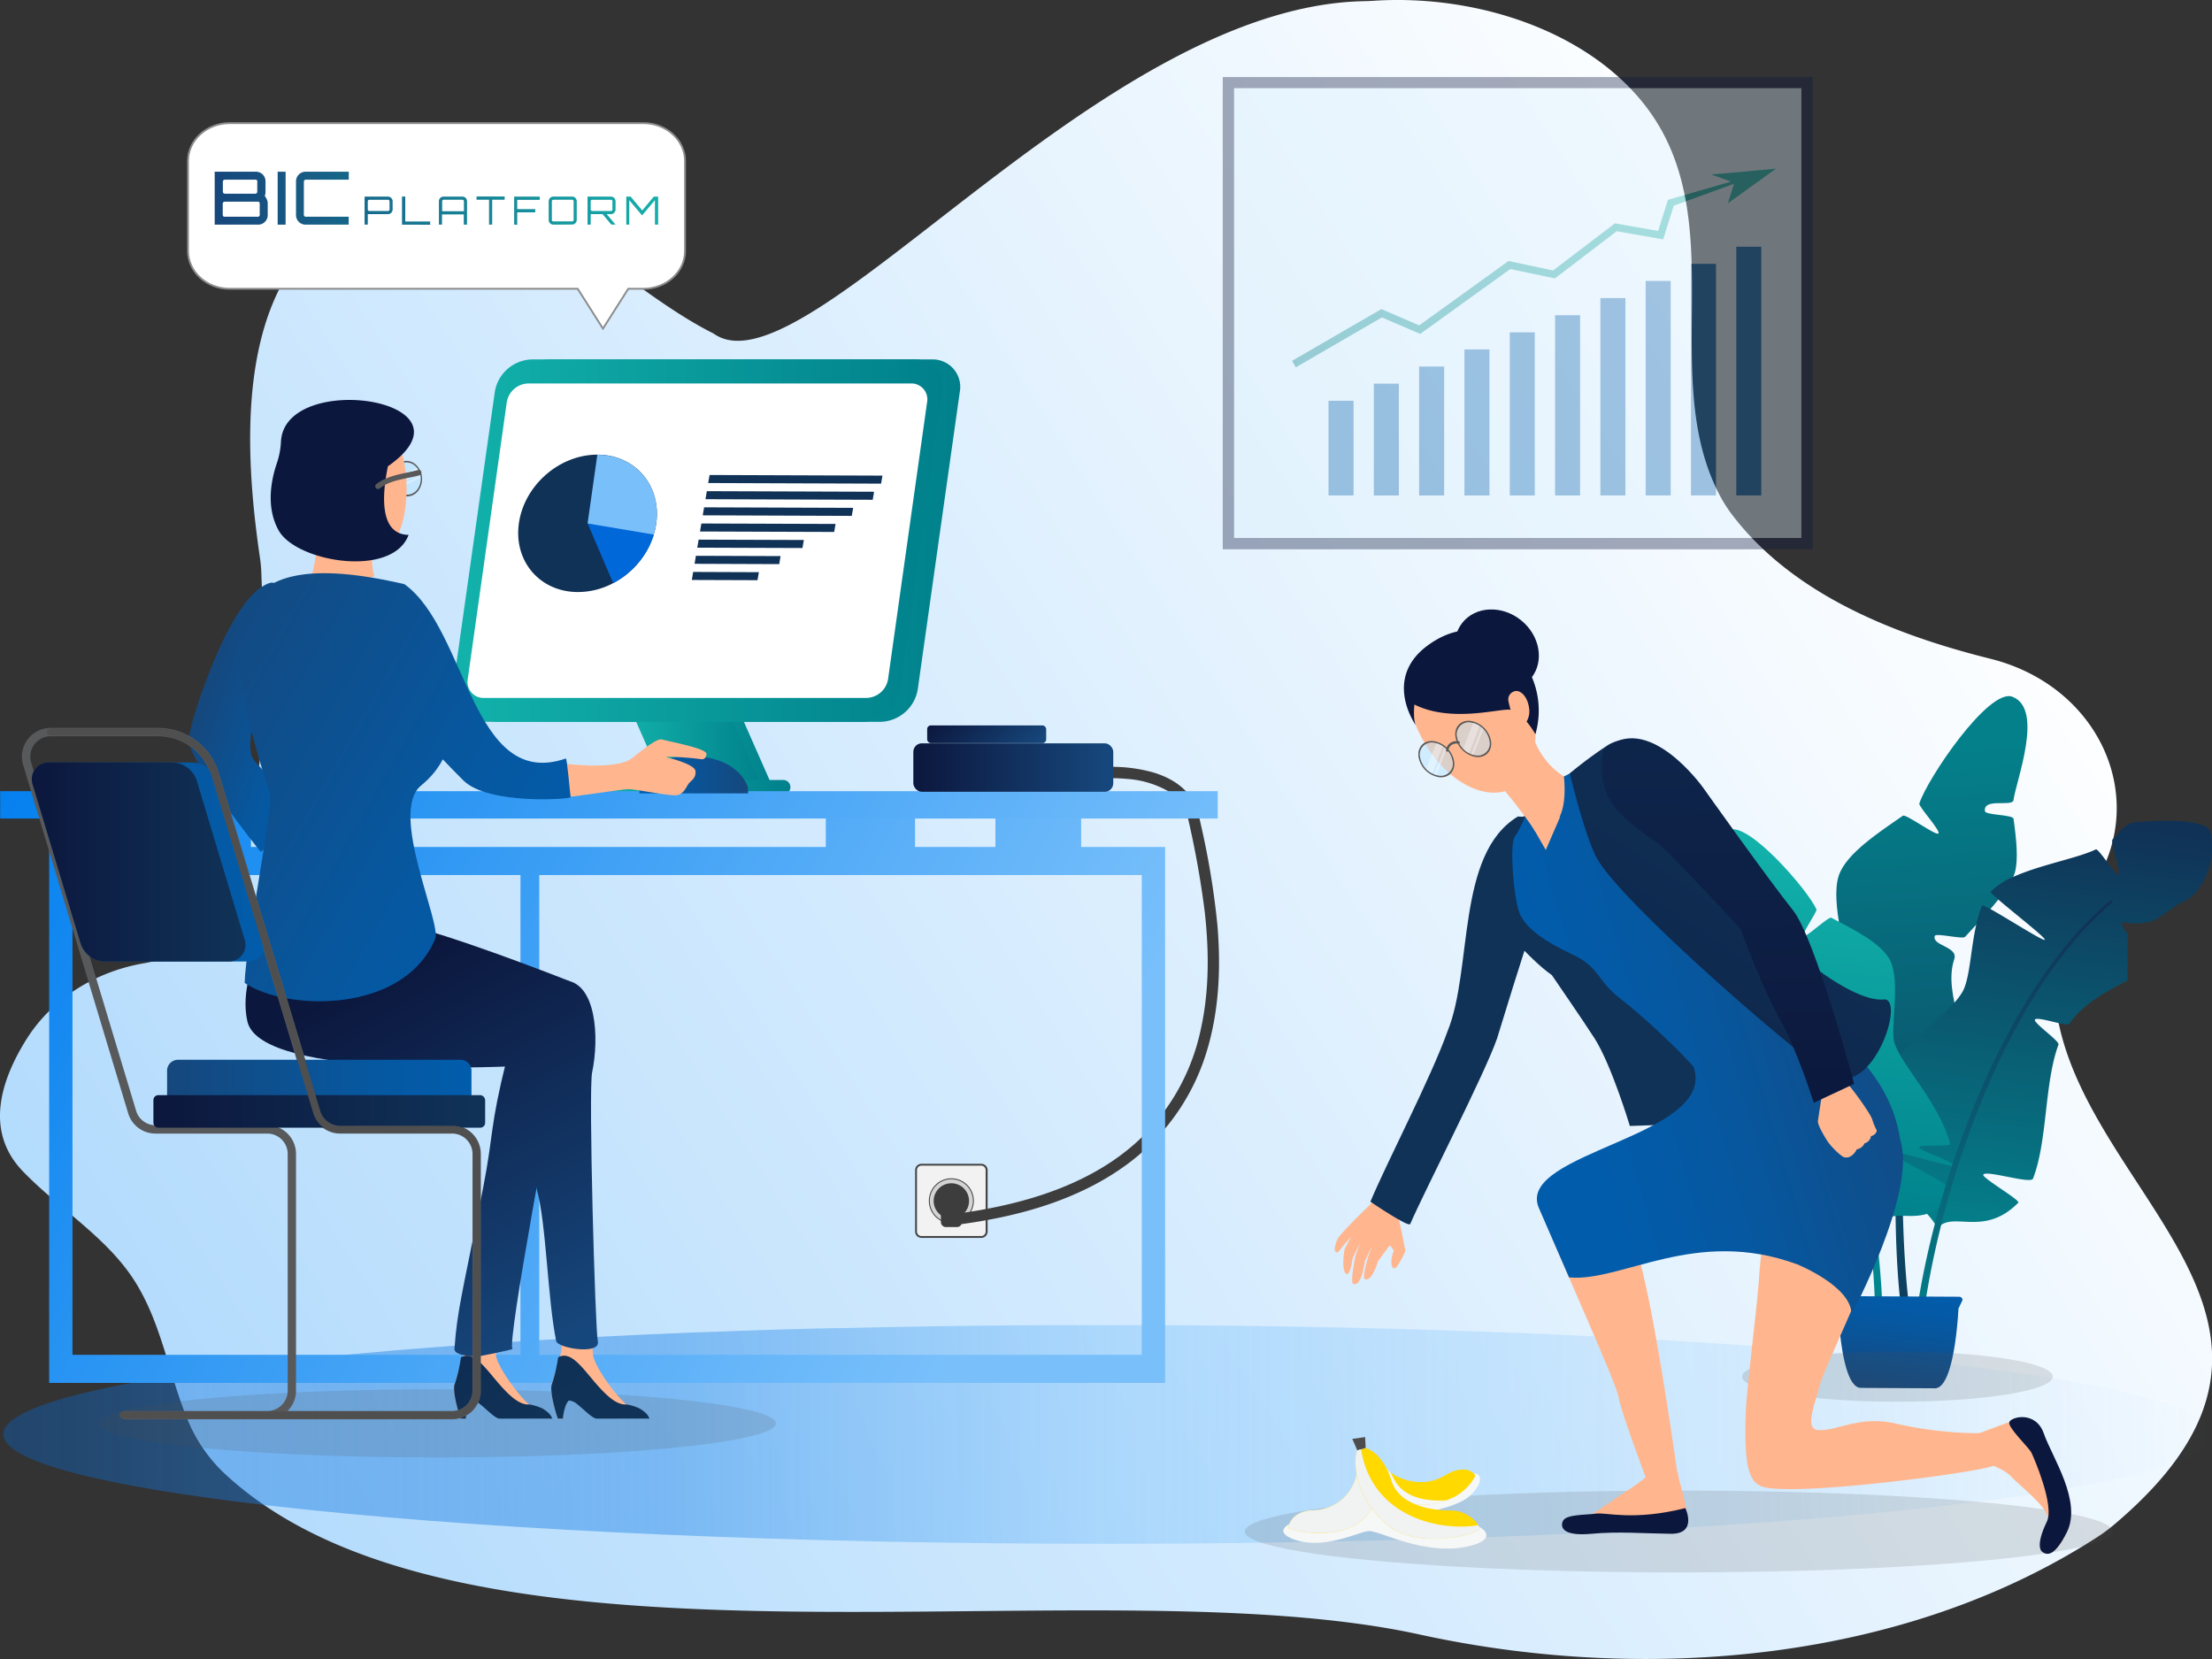 <svg xmlns="http://www.w3.org/2000/svg" xmlns:xlink="http://www.w3.org/1999/xlink" viewBox="0 0 680 510"><rect x="0" y="0" width="680" height="510" fill="#333333" stroke="none"/><defs><style>.cls-1{isolation:isolate;}.cls-2{fill:url(#Unbenannter_Verlauf_2);}.cls-3{fill:#f2f2f2;}.cls-4{fill:#444;}.cls-5{fill:#d3d3d3;}.cls-6{fill:#3d3d3d;}.cls-46,.cls-7{opacity:0.36;}.cls-8{fill:#0c173d;}.cls-9{fill:#d9eefc;}.cls-10{fill:#015dac;}.cls-11{fill:url(#Unbenannter_Verlauf_170);}.cls-12{opacity:0.68;fill:url(#Unbenannter_Verlauf_41);}.cls-13{fill:url(#Unbenannter_Verlauf_53);}.cls-14{fill:url(#Unbenannter_Verlauf_53-2);}.cls-15{fill:url(#Unbenannter_Verlauf_53-3);}.cls-16{fill:url(#Unbenannter_Verlauf_53-4);}.cls-17{fill:url(#Unbenannter_Verlauf_170-2);}.cls-18{fill:url(#Unbenannter_Verlauf_170-3);}.cls-19{fill:url(#Unbenannter_Verlauf_53-5);}.cls-20{fill:url(#Unbenannter_Verlauf_38);}.cls-21{fill:url(#Unbenannter_Verlauf_36);}.cls-22{fill:url(#Unbenannter_Verlauf_170-4);}.cls-23{fill:url(#Unbenannter_Verlauf_170-5);}.cls-24{fill:url(#Unbenannter_Verlauf_170-6);}.cls-25{fill:url(#Unbenannter_Verlauf_170-7);}.cls-26{fill:url(#Unbenannter_Verlauf_170-8);}.cls-27,.cls-46{fill:#fff;}.cls-28{fill:url(#Unbenannter_Verlauf_36-2);}.cls-29{fill:#4f4f4f;opacity:0.16;}.cls-30{fill:#f6f7f7;}.cls-30,.cls-32{mix-blend-mode:multiply;}.cls-31{fill:#ffd900;}.cls-33{fill:#f1f2f2;}.cls-34{fill:#4d4d4d;}.cls-35{fill:url(#Unbenannter_Verlauf_5);}.cls-36{fill:url(#Unbenannter_Verlauf_5-2);}.cls-37{fill:#ffb68e;}.cls-38{fill:url(#Unbenannter_Verlauf_4);}.cls-39{fill:#ffaa80;}.cls-40{fill:url(#Unbenannter_Verlauf_4-2);}.cls-41{fill:url(#Unbenannter_Verlauf_38-2);}.cls-42{fill:url(#Unbenannter_Verlauf_4-3);}.cls-43{fill:url(#Unbenannter_Verlauf_4-4);}.cls-44{fill:#595959;}.cls-45{fill:#bbe4ff;opacity:0.53;}.cls-47{fill:url(#Unbenannter_Verlauf_4-5);}.cls-48{fill:url(#Unbenannter_Verlauf_4-6);}.cls-49{fill:url(#Unbenannter_Verlauf_38-3);}.cls-50{fill:url(#Unbenannter_Verlauf_38-4);}.cls-51{fill:url(#Unbenannter_Verlauf_5-3);}.cls-52{fill:url(#Unbenannter_Verlauf_5-4);}.cls-53{fill:url(#Unbenannter_Verlauf_5-5);}.cls-54{fill:url(#Unbenannter_Verlauf_38-5);}.cls-55{fill:#58595b;}.cls-56{fill:url(#Unbenannter_Verlauf_38-6);}.cls-57{fill:url(#Unbenannter_Verlauf_4-7);}.cls-58{fill:url(#Unbenannter_Verlauf_38-7);}.cls-59{fill:url(#Unbenannter_Verlauf_4-8);}.cls-60{fill:none;stroke:#4f4f4f;stroke-linecap:round;stroke-linejoin:round;stroke-width:2.25px;}.cls-61{fill:#103257;}.cls-62{fill:#79c0fb;}.cls-63{fill:#0068d8;}.cls-64{fill:#8c8c8c;}.cls-65{fill:url(#Unbenannter_Verlauf_11);}.cls-66{fill:url(#Unbenannter_Verlauf_11-2);}.cls-67{fill:url(#Unbenannter_Verlauf_11-3);}.cls-68{fill:url(#Unbenannter_Verlauf_11-4);}.cls-69{fill:url(#Unbenannter_Verlauf_11-5);}.cls-70{fill:url(#Unbenannter_Verlauf_11-6);}.cls-71{fill:url(#Unbenannter_Verlauf_11-7);}.cls-72{fill:url(#Unbenannter_Verlauf_11-8);}.cls-73{fill:url(#Unbenannter_Verlauf_11-9);}.cls-74{fill:url(#Unbenannter_Verlauf_11-10);}.cls-75{fill:url(#Unbenannter_Verlauf_11-11);}</style><linearGradient id="Unbenannter_Verlauf_2" x1="768.84" y1="19.33" x2="-338.88" y2="723.98" gradientUnits="userSpaceOnUse"><stop offset="0.15" stop-color="#fff"/><stop offset="1" stop-color="#79c0fb"/></linearGradient><linearGradient id="Unbenannter_Verlauf_170" x1="397.2" y1="5114.64" x2="546.02" y2="5114.64" gradientTransform="matrix(1, 0, 0, -1, 0, 5197)" gradientUnits="userSpaceOnUse"><stop offset="0" stop-color="#00808b"/><stop offset="0.97" stop-color="#12b1aa"/></linearGradient><linearGradient id="Unbenannter_Verlauf_41" x1="0.95" y1="440.9" x2="680" y2="440.9" gradientUnits="userSpaceOnUse"><stop offset="0" stop-color="#0068d8" stop-opacity="0.5"/><stop offset="0.3" stop-color="#489ced" stop-opacity="0.88"/><stop offset="0.51" stop-color="#79c0fb" stop-opacity="0.6"/><stop offset="1" stop-color="#79c0fb" stop-opacity="0"/></linearGradient><linearGradient id="Unbenannter_Verlauf_53" x1="14118.6" y1="-4245.1" x2="13916.31" y2="-4203.3" gradientTransform="translate(2983.14 14777.93) rotate(-82.63)" gradientUnits="userSpaceOnUse"><stop offset="0" stop-color="#04808a"/><stop offset="0.97" stop-color="#103257"/></linearGradient><linearGradient id="Unbenannter_Verlauf_53-2" x1="14116.73" y1="-4254.17" x2="13914.43" y2="-4212.38" xlink:href="#Unbenannter_Verlauf_53"/><linearGradient id="Unbenannter_Verlauf_53-3" x1="14120.68" y1="-4235.06" x2="13918.38" y2="-4193.26" xlink:href="#Unbenannter_Verlauf_53"/><linearGradient id="Unbenannter_Verlauf_53-4" x1="6875.2" y1="380.16" x2="6858.05" y2="247.46" gradientTransform="matrix(-1, 0, 0, 1, 7490.47, 0)" xlink:href="#Unbenannter_Verlauf_53"/><linearGradient id="Unbenannter_Verlauf_170-2" x1="13972.27" y1="-4253.65" x2="14089.03" y2="-4253.65" gradientTransform="translate(2983.14 14777.93) rotate(-82.63)" xlink:href="#Unbenannter_Verlauf_170"/><linearGradient id="Unbenannter_Verlauf_170-3" x1="13943.31" y1="-4255.38" x2="14071.83" y2="-4255.38" gradientTransform="translate(2983.14 14777.93) rotate(-82.63)" xlink:href="#Unbenannter_Verlauf_170"/><linearGradient id="Unbenannter_Verlauf_53-5" x1="13942.8" y1="-4195.34" x2="14082.29" y2="-4195.34" xlink:href="#Unbenannter_Verlauf_53"/><linearGradient id="Unbenannter_Verlauf_38" x1="13923.68" y1="-4223.25" x2="13955.39" y2="-4223.25" gradientTransform="translate(2983.14 14777.93) rotate(-82.63)" gradientUnits="userSpaceOnUse"><stop offset="0" stop-color="#015dac"/><stop offset="0" stop-color="#16477c"/><stop offset="0.1" stop-color="#134a82"/><stop offset="0.68" stop-color="#0658a1"/><stop offset="1" stop-color="#015dac"/></linearGradient><linearGradient id="Unbenannter_Verlauf_36" x1="-1.03" y1="240.6" x2="309.26" y2="409.49" gradientUnits="userSpaceOnUse"><stop offset="0" stop-color="#0480ef"/><stop offset="0.97" stop-color="#79c0fb"/></linearGradient><linearGradient id="Unbenannter_Verlauf_170-4" x1="6335.08" y1="227.31" x2="6379.74" y2="227.31" gradientTransform="matrix(-1, 0, 0, 1, 6573.6, 0)" xlink:href="#Unbenannter_Verlauf_170"/><linearGradient id="Unbenannter_Verlauf_170-5" x1="6338.43" y1="227.31" x2="6383.08" y2="227.31" gradientTransform="matrix(-1, 0, 0, 1, 6573.6, 0)" xlink:href="#Unbenannter_Verlauf_170"/><linearGradient id="Unbenannter_Verlauf_170-6" x1="6330.48" y1="241.98" x2="6392.02" y2="241.98" gradientTransform="matrix(-1, 0, 0, 1, 6573.6, 0)" xlink:href="#Unbenannter_Verlauf_170"/><linearGradient id="Unbenannter_Verlauf_170-7" x1="6278.45" y1="166.21" x2="6429.08" y2="166.21" gradientTransform="matrix(-1, 0, 0, 1, 6573.6, 0)" xlink:href="#Unbenannter_Verlauf_170"/><linearGradient id="Unbenannter_Verlauf_170-8" x1="6283.89" y1="166.21" x2="6434.52" y2="166.21" gradientTransform="matrix(-1, 0, 0, 1, 6573.6, 0)" xlink:href="#Unbenannter_Verlauf_170"/><linearGradient id="Unbenannter_Verlauf_36-2" x1="39.42" y1="166.99" x2="358.24" y2="340.51" xlink:href="#Unbenannter_Verlauf_36"/><linearGradient id="Unbenannter_Verlauf_5" x1="280.77" y1="235.96" x2="342.23" y2="235.96" gradientUnits="userSpaceOnUse"><stop offset="0" stop-color="#0c173d"/><stop offset="0.97" stop-color="#16477c"/></linearGradient><linearGradient id="Unbenannter_Verlauf_5-2" x1="166.19" y1="3448.71" x2="194.08" y2="3448.71" gradientTransform="translate(2713.61 -2247.45) rotate(47.25)" xlink:href="#Unbenannter_Verlauf_5"/><linearGradient id="Unbenannter_Verlauf_4" x1="-1335.76" y1="3314.07" x2="-1373.63" y2="3326.3" gradientTransform="matrix(0.46, 0.89, 0.89, -0.46, -1815.01, 3379.19)" gradientUnits="userSpaceOnUse"><stop offset="0" stop-color="#0c173d"/><stop offset="0.97" stop-color="#103257"/></linearGradient><linearGradient id="Unbenannter_Verlauf_4-2" x1="4488.47" y1="-290.69" x2="4450.6" y2="-278.46" gradientTransform="translate(-1795.63 3567.35) rotate(-53.16)" xlink:href="#Unbenannter_Verlauf_4"/><linearGradient id="Unbenannter_Verlauf_38-2" x1="596.38" y1="298.44" x2="481.66" y2="332.16" gradientTransform="matrix(1, 0, 0, 1, 0, 0)" xlink:href="#Unbenannter_Verlauf_38"/><linearGradient id="Unbenannter_Verlauf_4-3" x1="4442.03" y1="144.56" x2="4677.98" y2="167.1" gradientTransform="translate(-1797.46 4269.73) rotate(-61.74)" xlink:href="#Unbenannter_Verlauf_4"/><linearGradient id="Unbenannter_Verlauf_4-4" x1="6543.55" y1="2262.31" x2="6761.49" y2="2283.13" gradientTransform="matrix(-0.11, -1.11, 1.08, -0.13, -1169.02, 7908.2)" xlink:href="#Unbenannter_Verlauf_4"/><linearGradient id="Unbenannter_Verlauf_4-5" x1="64.45" y1="320.7" x2="162.87" y2="445.04" gradientTransform="matrix(1, 0, 0, 1, 0, 0)" xlink:href="#Unbenannter_Verlauf_4"/><linearGradient id="Unbenannter_Verlauf_4-6" x1="82.82" y1="306.16" x2="181.24" y2="430.5" gradientTransform="matrix(1, 0, 0, 1, 0, 0)" xlink:href="#Unbenannter_Verlauf_4"/><linearGradient id="Unbenannter_Verlauf_38-3" x1="-656.67" y1="1245.88" x2="-615.37" y2="1245.88" gradientTransform="translate(1066.74 -772.52) rotate(17.74)" xlink:href="#Unbenannter_Verlauf_38"/><linearGradient id="Unbenannter_Verlauf_38-4" x1="7051.81" y1="238.18" x2="7085.28" y2="238.18" gradientTransform="matrix(-1, 0, 0, 1, 7281.76, 0)" xlink:href="#Unbenannter_Verlauf_38"/><linearGradient id="Unbenannter_Verlauf_5-3" x1="120.68" y1="296.55" x2="182.24" y2="411.98" xlink:href="#Unbenannter_Verlauf_5"/><linearGradient id="Unbenannter_Verlauf_5-4" x1="137.46" y1="287.6" x2="199.02" y2="403.03" xlink:href="#Unbenannter_Verlauf_5"/><linearGradient id="Unbenannter_Verlauf_5-5" x1="119.69" y1="297.08" x2="181.26" y2="412.51" xlink:href="#Unbenannter_Verlauf_5"/><linearGradient id="Unbenannter_Verlauf_38-5" x1="41.6" y1="207.75" x2="177.28" y2="285.11" gradientTransform="matrix(1, 0, 0, 1, 0, 0)" xlink:href="#Unbenannter_Verlauf_38"/><linearGradient id="Unbenannter_Verlauf_38-6" x1="9.77" y1="264.98" x2="81.44" y2="264.98" gradientTransform="matrix(1, 0, 0, 1, 0, 0)" xlink:href="#Unbenannter_Verlauf_38"/><linearGradient id="Unbenannter_Verlauf_4-7" x1="9.77" y1="264.98" x2="75.47" y2="264.98" gradientTransform="matrix(1, 0, 0, 1, 0, 0)" xlink:href="#Unbenannter_Verlauf_4"/><linearGradient id="Unbenannter_Verlauf_38-7" x1="51.36" y1="334.37" x2="144.94" y2="334.37" gradientTransform="translate(196.3 668.74) rotate(-180)" xlink:href="#Unbenannter_Verlauf_38"/><linearGradient id="Unbenannter_Verlauf_4-8" x1="47.16" y1="341.66" x2="149.14" y2="341.66" gradientTransform="translate(196.3 683.33) rotate(-180)" xlink:href="#Unbenannter_Verlauf_4"/><linearGradient id="Unbenannter_Verlauf_11" x1="205.35" y1="57.17" x2="67.02" y2="61.09" gradientUnits="userSpaceOnUse"><stop offset="0" stop-color="#15b1aa"/><stop offset="1" stop-color="#17477c"/></linearGradient><linearGradient id="Unbenannter_Verlauf_11-2" x1="205.36" y1="57.56" x2="67.03" y2="61.48" xlink:href="#Unbenannter_Verlauf_11"/><linearGradient id="Unbenannter_Verlauf_11-3" x1="205.37" y1="57.95" x2="67.05" y2="61.88" xlink:href="#Unbenannter_Verlauf_11"/><linearGradient id="Unbenannter_Verlauf_11-4" x1="205.49" y1="62.12" x2="67.16" y2="66.04" xlink:href="#Unbenannter_Verlauf_11"/><linearGradient id="Unbenannter_Verlauf_11-5" x1="205.5" y1="62.54" x2="67.18" y2="66.46" xlink:href="#Unbenannter_Verlauf_11"/><linearGradient id="Unbenannter_Verlauf_11-6" x1="205.51" y1="62.89" x2="67.19" y2="66.81" xlink:href="#Unbenannter_Verlauf_11"/><linearGradient id="Unbenannter_Verlauf_11-7" x1="205.51" y1="63.14" x2="67.19" y2="67.06" xlink:href="#Unbenannter_Verlauf_11"/><linearGradient id="Unbenannter_Verlauf_11-8" x1="205.52" y1="63.41" x2="67.2" y2="67.34" xlink:href="#Unbenannter_Verlauf_11"/><linearGradient id="Unbenannter_Verlauf_11-9" x1="205.53" y1="63.82" x2="67.21" y2="67.74" xlink:href="#Unbenannter_Verlauf_11"/><linearGradient id="Unbenannter_Verlauf_11-10" x1="205.54" y1="64.17" x2="67.22" y2="68.09" xlink:href="#Unbenannter_Verlauf_11"/><linearGradient id="Unbenannter_Verlauf_11-11" x1="205.55" y1="64.51" x2="67.23" y2="68.44" xlink:href="#Unbenannter_Verlauf_11"/></defs><g class="cls-1"><g id="Ebene_1" data-name="Ebene 1"><path class="cls-2" d="M634.32,289.5a88.1,88.1,0,0,1,9-16.91c17.7-27,2.2-61.71-31.49-70.09-31.53-7.86-61.24-20.58-79.26-44.14a43.32,43.32,0,0,1-4-6.29c-17.57-33.7.71-76.71-17.11-110.76C496.33,12.49,457.74-2.09,422.22.24q-1.43.09-2.85.12c-82.46,1.53-172.11,122.13-200,102.18-23-11.54-43.15-33.5-68.5-41C135.43,56.92,118.29,59,105,67.39c-32.73,20.55-30.11,69.76-25.1,104a40.58,40.58,0,0,1,.44,4.8c1.12,31.59,5.7,112.89-36,119.92C29,298.69,15.79,307.3,8.15,319.46.08,332.32-4.76,348,7.14,360.19c10.56,10.91,24.35,19.39,32.92,31.62,9.72,13.87,11.62,31,18.28,46.19A47.25,47.25,0,0,0,70,453.87c75.38,68.35,265.94,26.21,367.15,48.76,69.72,15.07,149,8,208-30.38a51.72,51.72,0,0,0,5.28-4c72.14-61.47-9.09-100-18.17-157A42.55,42.55,0,0,1,634.32,289.5Z"/><rect class="cls-3" x="281.6" y="358.05" width="21.73" height="22.2" rx="1.45"/><path class="cls-4" d="M301.67,380.54H283.26a1.94,1.94,0,0,1-1.94-1.94V359.71a1.94,1.94,0,0,1,1.94-1.94h18.41a1.94,1.94,0,0,1,1.94,1.94V378.6A1.94,1.94,0,0,1,301.67,380.54Zm-18.41-22.2a1.37,1.37,0,0,0-1.37,1.37V378.6a1.37,1.37,0,0,0,1.37,1.37h18.41A1.37,1.37,0,0,0,303,378.6V359.71a1.37,1.37,0,0,0-1.37-1.37Z"/><circle class="cls-5" cx="292.46" cy="369.15" r="6.77"/><path class="cls-4" d="M292.46,376.07a6.92,6.92,0,1,1,6.92-6.92A6.92,6.92,0,0,1,292.46,376.07Zm0-13.55a6.63,6.63,0,1,0,6.63,6.63A6.64,6.64,0,0,0,292.46,362.52Z"/><path class="cls-4" d="M289.35,369.65a1.11,1.11,0,0,0,0-2.22,1.11,1.11,0,0,0,0,2.22Z"/><path class="cls-4" d="M295.78,369.65a1.11,1.11,0,0,0,0-2.22,1.11,1.11,0,0,0,0,2.22Z"/><path class="cls-6" d="M311.05,241c7.54,1.62,15-.09,22.5-1.2a53.93,53.93,0,0,1,12.76-.36,29.61,29.61,0,0,1,12.51,3.62,13.64,13.64,0,0,1,6.55,9.2,286.26,286.26,0,0,1,5,28.18c1.33,12.05,1.39,24.4-1.29,36.26a65.17,65.17,0,0,1-19.22,34C336.51,363,318.58,369,301,372.05q-4.23.74-8.51,1.24c-2.16.26-2.18,3.69,0,3.42,19.6-2.36,39.67-7.63,55.51-19.93a67.3,67.3,0,0,0,23.2-34.36c3.61-12.28,4.12-25.31,3.05-38a245.22,245.22,0,0,0-5.07-30.83c-.69-3.22-1.41-6.29-3.45-9-2.78-3.64-6.92-5.85-11.24-7.14a46.37,46.37,0,0,0-14.12-1.68c-5.75.12-11.31,1.43-17,2.11A34.56,34.56,0,0,1,312,237.7c-2.14-.46-3.06,2.84-.9,3.3Z"/><g class="cls-7"><rect class="cls-8" x="393.98" y="5.59" width="145.17" height="181.37" transform="translate(562.85 -370.29) rotate(90)"/><rect class="cls-9" x="379.37" y="27.1" width="174.4" height="138.28"/><rect class="cls-10" x="408.41" y="123.2" width="7.69" height="29.1"/><rect class="cls-10" x="422.34" y="117.94" width="7.69" height="34.37"/><rect class="cls-10" x="436.26" y="112.68" width="7.69" height="39.63"/><rect class="cls-10" x="450.19" y="107.42" width="7.69" height="44.89"/><rect class="cls-10" x="464.12" y="102.16" width="7.69" height="50.15"/><rect class="cls-10" x="478.05" y="96.9" width="7.69" height="55.41"/><rect class="cls-10" x="491.98" y="91.63" width="7.69" height="60.67"/><rect class="cls-10" x="505.9" y="86.37" width="7.69" height="65.93"/><rect class="cls-10" x="519.83" y="81.11" width="7.69" height="71.19"/><rect class="cls-10" x="533.76" y="75.85" width="7.69" height="76.45"/><path class="cls-11" d="M546,51.83h0c-.69.06-19.31,1.84-20,1.78l6.13,2.22-19.39,5.6-3,9.57-13.29-2.34-19,14.48-13.72-2.9c-4.05,2.93-23.56,17-27.45,19.78l-11.64-5L397.2,110.92l1.14,2,26.48-15.34,11.77,5.07,27.68-19.94L478,85.58l19-14.5,14.27,2.51c.83-2.64,2.86-9,3.27-10.36l18.51-6.72-1.88,6Z"/></g><path class="cls-12" d="M680,440.9c0,1.37-.82,2.71-2.4,4-6,5-22.83,9.62-48.16,13.69-59.83,9.62-166.87,16-289,16-96.63,0-183.83-4-245.66-10.45q-6.12-.63-11.9-1.3C31.83,457,1,449.3,1,440.9c0-6.52,18.63-12.61,50.89-17.77,9-1.45,19.15-2.82,30.22-4.11l2.42-.28c15.09-1.72,31.9-3.29,50.16-4.67q8.42-.65,17.23-1.23l3.26-.21,8.52-.53c4.27-.26,8.59-.51,13-.76l4.65-.24,2-.11,6.37-.32,2.19-.1c1.43-.07,2.88-.15,4.33-.21l2.59-.12q7.62-.36,15.46-.66l.73,0,2.46-.09c7.94-.31,16.05-.59,24.28-.84h.5l8.87-.25h0l1,0h0l4.74-.12h0c.47,0,.93,0,1.4,0l.92,0h0q14-.34,28.45-.57h1.06l5-.08q13.49-.18,27.31-.26l4.32,0h0l9.4,0h5.89l9,0h1.24q13.23,0,26.21.17c6.64.08,13.22.16,19.73.28q11.71.18,23.16.47h0q11.34.25,22.39.61c17,.53,33.38,1.19,49.08,2h0c15.34.76,30,1.63,43.93,2.6q8.84.62,17.24,1.28c39.63,3.16,72,7.18,94.19,11.77l.94.2q3.14.66,6,1.33c1.38.33,2.72.65,4,1,1.82.46,3.52.94,5.12,1.42h0c2.12.64,4.07,1.28,5.82,1.94C676,435,680,437.89,680,440.9Z"/><path class="cls-13" d="M583.89,366.84c2.24-6.48,14.56-1.49,19.65-15,1-2.78-9.64-7.64-9.41-10.94.11-1.55,11.31-1.38,11.37-3,.72-18.9-8.41-31.92-4.73-43.05,1.28-3.89-6.95-4.1-6-7.13.34-1,8.58,1.11,9.32.28,4.32-4.86,13.6-14,15.25-19.57,1.21-4.06.51-10.56-.35-16.71-.19-1.34-8.61-1.08-8.79-2.35-.61-4.23,8.48-1.22,8.77-3.38.78-5.94,9.45-28-.31-31.79-7.28-2.84-26.29,25.33-28.64,32.84-.27.87,6.78,8.53,5.86,9.2s-10-6.12-10.92-5.47c-7.2,5-17.4,11.61-19.66,18.31-2.89,8.56,3.09,24.83,2.13,30.22-1.5,8.41-13.69,23.84-16,39.57-.14,1,11.62-1.27,11.56-.3-.11,1.69-12,6.58-11.79,8.26.13,1.22,21.66-8.75,21.95-7.55.4,1.6-20.37,14.37-19.63,15.93,5.61,11.92,16,7.6,20.9,7.44S583.89,366.84,583.89,366.84Z"/><path class="cls-14" d="M585.17,346.79c-.66-.16-1.32-.3-2-.43-1,21.95-.39,41.89,1.11,54.62a1.25,1.25,0,0,0,2.48-.29C585.14,386.68,584.41,367.42,585.17,346.79Z"/><path class="cls-15" d="M612.2,236.73c-.41-.37-.66.12-1.84,1.48-17.25,21.54-24.74,65.3-26.94,103.94.64.12,1.28.25,1.93.4,1.76-38.3,8.69-80.36,24.28-102,1.16-1.55,1.74-2.21,2.6-3.21A.41.41,0,0,0,612.2,236.73Z"/><path class="cls-16" d="M571.19,354.18q.69-.29,1.62-.6c2.61-.9,6.46-2,10.2-3l2-.57c5.12-1.45,9.56-2.79,9.63-3.51.12-1.13-18.51.39-23.32,0-.74-.06-1.15-.17-1.11-.33s.38-.47.9-.68c2.92-1.18,11.94-1.84,13.51-3.07a.65.65,0,0,0,.2-.25c.09-.21-.48-.47-1.41-.77-3.17-1-10.52-2.34-10.15-3a64.34,64.34,0,0,1,10.83-14.08l.74-.75h0c.65-.66,1.3-1.3,2-1.93,5.31-5.15,10.61-9.61,14-13.43a21,21,0,0,0,2.47-3.32c2.24-3.91,2.49-12.84,4.19-20.5a34.91,34.91,0,0,1,1.83-6c.09-.2,1.09.26,2.6,1.08,5.17,2.85,16.3,10,16.68,9.43s-9.54-8.26-14.24-12.33c-1.55-1.34-2.55-2.27-2.43-2.4a21.87,21.87,0,0,1,7.07-4.64c8.23-3.7,19.76-5.73,25.26-8.4.9-.43,6.08,8.18,7,7.62s-2.63-10.15-1.81-10.73c1.56-1.09,2.2-3.46,6-5.13,0,0,14.83-1.68,21.51.75a4.47,4.47,0,0,1,2,1.16,4.19,4.19,0,0,1,.79,2,21.38,21.38,0,0,1-4.19,16.84,13.48,13.48,0,0,1-1.71,1.83,14.4,14.4,0,0,1-3.32,2.06c-3.49,1.65-7,5.79-10.89,6.05-3.3.8-7.21-.21-7.36-.06-.33.32.53,1.81,1.81,3.72l-.08,14.19c-6.31,3.37-13.24,6.73-17.89,13.31-.72,1-10-2.47-10.56-1.28-.49,1,7.64,6.59,7.25,7.66-4.41,11.94-3.31,29.5-7.84,41.21-.68,1.76-14.3-2.7-15.28-1.24-.61.92,11.51,7.86,10.75,8.64-9.76,9.94-18.66,3.57-23.56,6.74a5.12,5.12,0,0,0-1.25,1.14,13.93,13.93,0,0,0-.74-1.27,20.69,20.69,0,0,0-2.48-3.17,11.87,11.87,0,0,0-4.67-3.09,25.49,25.49,0,0,0-2.71-.64c-.71-.14-1.46-.28-2.23-.45a19.8,19.8,0,0,1-7.74-3.1,12,12,0,0,1-2.16-2h0c-.25-.31-.5-.63-.73-1a16,16,0,0,1-2.49-7.62C569.54,355,570.15,354.62,571.19,354.18Z"/><path class="cls-17" d="M575.58,378.15c-2.5-5.14-12.21.23-17.78-10.46-1.15-2.2,7.21-7.3,6.69-10-.24-1.27-9.5,0-9.72-1.34-2.49-15.58,3.77-27.28-.39-36.13-1.46-3.1,5.34-4.09,4.24-6.51-.38-.83-7,1.78-7.69,1.17-4.06-3.59-12.68-10.26-14.6-14.68-1.4-3.24-1.48-8.7-1.38-13.87,0-1.13,7-1.76,7-2.83.08-3.57-7.15-.16-7.6-1.92-1.24-4.84-10.64-22.22-2.94-26.36,5.75-3.09,24.32,18.34,27,24.33.31.69-4.77,7.74-3.94,8.2s7.66-6.07,8.49-5.63c6.47,3.41,15.58,7.88,18.13,13.2,3.25,6.79-.07,20.87,1.26,25.24,2.09,6.81,13.74,18.37,17.23,31.17.22.78-9.75.11-9.6.91.26,1.39,10.57,4.25,10.59,5.65,0,1-18.81-5.07-18.94-4-.16,1.36,18.32,9.85,17.87,11.22-3.46,10.44-12.51,7.9-16.57,8.26S575.58,378.15,575.58,378.15Z"/><path class="cls-18" d="M539.58,273.18a.38.38,0,1,0-.49.57c.81.75,1.36,1.23,2.48,2.4,23.73,25.77,34.81,95.7,34.92,130.32a1.14,1.14,0,0,0,2.27,0C578.67,376.31,567,297.85,539.58,273.18Z"/><path class="cls-19" d="M648.79,276.81a.43.43,0,0,1,.55.66c-32.84,27.75-53.58,88.34-58.59,131.23a1.1,1.1,0,1,1-2.19-.26C593.13,369.29,614.12,305.56,648.79,276.81Z"/><path class="cls-20" d="M563.83,399.43l1.24,2.37s.72,24.83,7,24.86l22.75.12c6.17,0,7.23-24.48,7.23-24.48l1.26-2.66a1,1,0,0,0-1-1l-37.45-.2A1,1,0,0,0,563.83,399.43Z"/><path class="cls-21" d="M332.36,260.37v-8.94H306v8.94H281.3v-8.93H253.86v8.93H77.14v-8.94H52.06v8.94H15.11V425.13H358.17V260.37ZM160,416.49H22.28V269H160Zm191,0H165.77V269H351Z"/><polygon class="cls-22" points="238.51 244.19 208.75 244.19 193.86 210.44 223.63 210.44 238.51 244.19"/><polygon class="cls-23" points="235.17 244.19 205.4 244.19 190.52 210.44 220.28 210.44 235.17 244.19"/><path class="cls-24" d="M240.92,239.78H183.78a2.21,2.21,0,0,0,0,4.41h57.14a2.21,2.21,0,0,0,0-4.41Z"/><path class="cls-25" d="M153.19,221.9a8.48,8.48,0,0,1-8.57-10l12.93-91.41a11.88,11.88,0,0,1,11.38-10H286.49a8.46,8.46,0,0,1,8.56,10l-12.92,91.41a11.91,11.91,0,0,1-11.39,10Z"/><path class="cls-26" d="M147.75,221.9a8.48,8.48,0,0,1-8.57-10l12.93-91.41a11.88,11.88,0,0,1,11.38-10H281.05a8.46,8.46,0,0,1,8.56,10l-12.92,91.41a11.91,11.91,0,0,1-11.39,10Z"/><path class="cls-27" d="M148.79,214.55a4.9,4.9,0,0,1-5-5.78l12-85.12a6.87,6.87,0,0,1,6.6-5.77H280a4.89,4.89,0,0,1,5,5.77l-12,85.12a6.88,6.88,0,0,1-6.59,5.78Z"/><rect class="cls-28" x="0.05" y="243.22" width="374.3" height="8.41"/><ellipse class="cls-29" cx="134.36" cy="437.57" rx="104.16" ry="10.47"/><ellipse class="cls-29" cx="516.08" cy="470.8" rx="133.42" ry="12.58"/><ellipse class="cls-29" cx="583.3" cy="423.2" rx="47.76" ry="7.71"/><path class="cls-30" d="M399.85,467s-10.16,3-2.47,6.09c9.2,3.71,20.39-2.23,23.36-2.43,3.35-.22,17.51,8,31.27,4.56,10.56-2.68,3.7-8.71-16.26-9.9,0,0,11.39-1.52,15.86-5.25,3.21-2.67,5.84-8.08-.49-7.07C445.41,453.88,399.85,467,399.85,467Z"/><path class="cls-31" d="M426.1,451.14c.54,1.79,9.62,7.52,18.08,2.42,6.56-3.94,9.51-.31,9.35.19a15.68,15.68,0,0,1-6.9,6.65c-4,1.79-12.27,4.71-21.62-1.91Z"/><path class="cls-31" d="M417,452c.6,1.77-2.53,11.9-13.33,12.27-6.9.24-7.89,5.31-7.47,5.62a31,31,0,0,0,9.48,1.36c7.07,0,14.66-1.6,18.37-12.44Z"/><g class="cls-32"><path class="cls-33" d="M417,452c.6,1.77-2.53,11.9-13.33,12.27-6.9.24-7.89,5.31-7.47,5.62a31,31,0,0,0,9.48,1.36c7.07,0,14.66-1.6,18.37-12.44Z"/></g><path class="cls-30" d="M444.64,461.22c-5.51.35-13.12-.45-16.24-6.77-.34-.69-.69-1.32-1-1.9a3.54,3.54,0,0,1-1.25-1.41L425,458.49A20.27,20.27,0,0,0,444.64,461.22Z"/><path class="cls-31" d="M454.82,470.09c.17-1.35-3.45-5.73-8.6-5.73s-16-1-18.55-9.41-7.84-9.84-7.84-9.84l-2.58.75c-1.09,1.63-1.77,13.74,9.15,22.87C435.94,476.72,454.65,471.45,454.82,470.09Z"/><polygon class="cls-34" points="419.83 445.11 419.66 441.78 415.72 442.33 417.25 445.86 419.83 445.11"/><g class="cls-32"><path class="cls-33" d="M418.41,445.52c3.3,21.11,24.83,25.36,36,23.32a2.3,2.3,0,0,1,.43,1.25c-.17,1.36-18.88,6.63-28.42-1.36-10.92-9.13-10.24-21.24-9.15-22.87Z"/></g><rect class="cls-35" x="280.77" y="228.51" width="61.46" height="14.9" rx="2.61"/><rect class="cls-36" x="285.03" y="223" width="36.58" height="5.44" rx="1.13"/><path class="cls-37" d="M428.5,384.45l-1.25-1.66-3.67,5s-1.74,6.3-4,5.44c-.94-.35,1.06-7.06,1.06-7.06l1.1-3.11-2.19,4.7s-.89,7.81-3.51,6.95c-1.11-.37.68-8.76.68-8.76l1.41-3.9-2.26,4.56s-.77,5.27-1.76,5.05c-2-.44-.8-7.53-.8-7.53l2-3.93-2.57,3S411.58,385,411,385c-1.11,0-.72-2.14.18-4.09s11.09-11.64,11.09-11.64l7.74,5.55c1.66,7.07,2,9.78,2,9.78a20.72,20.72,0,0,1-2.6,4.75C427.81,391.34,427.06,387.66,428.5,384.45Z"/><path class="cls-38" d="M466.63,251c21.81.44,7.55,25.82,4.35,34.41-1.81,4.5-10.34,32.47-10.75,33.8-3.82,11-22.09,46.43-26.71,57.06-.44,1.18-12.24-6.85-12.24-6.85,5-12,18.58-38,23.7-52.35C452.82,297.91,447.53,262.5,466.63,251Z"/><path class="cls-39" d="M548.61,359.08c-2.86,2.36-40.14,17.41-47.84,19.47a6.82,6.82,0,0,0-2.35,1.11c-5,3.63-3.6,13.43-2.79,20.58.24,2.07-1,7.54-2.93,14.54-.4,1.45,1.5,3,1.05,4.52-6-16.13-19.82-45.57-20.45-48.83a11.87,11.87,0,0,1-.33-3.21c.09-.15.18-.3.29-.45,2.38-7,12.48-8.57,29.83-17.88a413.84,413.84,0,0,0,37-22.6C598.31,347.45,551.48,356.71,548.61,359.08Z"/><path class="cls-37" d="M506.35,397.12c.4,1.83.79,3.78,1.18,5.81,4.06,20.86,8.13,50,8.13,50l-8.78,3.84s-8.47-22.33-9.35-27.4c-.31-1.81-3.3-9.07-7.07-17.88-6.78-15.83-16.07-36.66-16.84-39.88a11.49,11.49,0,0,1-.48-3.19c0-.37.15-.47.26-.47s.4.24.4.24c6-13.05,23-6.95,23-6.95-2.95,2.7-2.7,6.43-1.17,10.32s4.36,7.92,6.65,11.29C503.4,384.59,504.85,390,506.35,397.12Z"/><path class="cls-37" d="M569.82,337.86s14.86,17.94,11.49,32.94c-3.31,14.71-20.92,50.36-22.11,55.62s-4.6,12.84-.29,13.19c5.79.46,12.6-4.66,24.23-1.91A116.4,116.4,0,0,0,610,440.58c3.2-.06,5.68,7.53,2.93,9.92-2,1.77-61.53,9.81-71.23,6.49-4.21-1.44-5.64-7-5-23.23.27-7.34,3.46-31.9,4.06-41,.58-8.76,2.58-22.09,2.58-22.09S526.39,322.59,569.82,337.86Z"/><path class="cls-37" d="M507.29,453a65.18,65.18,0,0,1-6.55,4.93c-2.28,1.3-10.53,7.38-13.18,8.62s-6.24-.26-6.95,1.39,4.06,3,8.07,2.82,15.35-.94,21.67-.39,8.76-.46,8.23-5-2.61-10.59-2.77-12.55S507.29,453,507.29,453Z"/><path class="cls-37" d="M612.29,450.39s4.27,1.53,6.13,3.68,11.21,9.23,11.18,12.85-2.08,10-1.61,10.26c2.17,1.06,4.26,0,7.38-6.15s-1.84-15.95-5.35-22.84-3.5-13.59-8.94-12.06-12,4.36-13.06,4.56S612.29,450.39,612.29,450.39Z"/><path class="cls-8" d="M628,477.18s-2.82-1,1.26-9.48c2.34-4.87-4-19.6-4.79-21.16s-7.3-7.72-6.79-9.35,8.15-3.63,10.64,3.54,11.82,20.73,7.06,30.3C631.63,478.55,629.29,478.07,628,477.18Z"/><path class="cls-8" d="M518.1,463.61s3.87,8-4.49,7.9-16.06-.77-24.4,0-9.69-1.72-8.78-3.88,7-1.86,10.18-2.32S502.1,467.63,518.1,463.61Z"/><polygon class="cls-37" points="468.52 251.93 472.16 258.06 476.44 247.72 468.52 251.93"/><path class="cls-40" d="M459.89,282.51s10.14,12.4,17.17,17.25c0,0,10,14.55,13.2,19.56,5.19,8.22,10.78,26.82,10.78,26.82l11.77-.41c1.29-.05,15.19-15.22,14.39-16.23-9.6-12.24-60.69-56.16-58-79.21l-8.07,7.2S457.22,273.44,459.89,282.51Z"/><path class="cls-41" d="M584.2,350.57c-4.15-26.33-25.68-30.88-26.78-49.86.48-1.18-4.15,1-4,0,0,0-13.11-13.76-15.43-14.48s-9.1-9.86-10.19-12.8-10.72-25.51-10.72-25.51-9.23-19.31-16.34-18.81c-6.18.42-17,8.3-19.36,9.28s-7.77,5.34-10.93,9.14c0,0-3.23,7.64-4.82,9.76s-.38,18.62,1.49,23.37,8,8.92,16.31,12.77,7.64,8.24,14.5,13.41,19.84,17.51,22.72,21.2c7.25,21.4-54.49,26.06-47.67,43.11l9.37,21.54c16.15,1.54,38.9-15.56,70.16-4,0,0,16.87,6.79,16.65,15.44C569.13,404.17,589.26,366.49,584.2,350.57Z"/><path class="cls-42" d="M482.58,237.74s5,20.85,8.73,26.81c9.07,14.47,56,55,69.89,65.23s25-23.24,17.86-22.53c-11.65,1.17-42.76-24.08-51.92-47.11-8.56-21.54-18.73-31.32-18.73-31.32s-8.27-3.57-14.31.36A129.46,129.46,0,0,0,482.58,237.74Z"/><path class="cls-37" d="M447.38,196.45c-4.58,1.13-20.38,6.86-12.16,26.47s26,25.75,32.75,16.63,4.29-24.81-1.22-34.38S453.17,195,447.38,196.45Z"/><path class="cls-8" d="M435.22,222.92s-10.46-14.54,4.09-24.8,26.58-.61,31.2,9.12A26.13,26.13,0,0,1,472,225.72s-4.19-7.58-8.31-7.57-18.14,3.84-28.89-1.57C434.84,216.58,434.3,220.86,435.22,222.92Z"/><path class="cls-8" d="M452.75,209.2c5.86,4.68,13.93,4.32,18-.8s2.66-13.08-3.2-17.76-13.93-4.32-18,.8S446.89,204.51,452.75,209.2Z"/><path class="cls-37" d="M462.74,243.21l1.71,2.12s5.83-2.37,7.2-15.06C471.65,230.27,470.68,239.27,462.74,243.21Z"/><path class="cls-37" d="M463.69,215.42a2.6,2.6,0,0,1,2.61-3c1.48.1,3.51,2,3.83,5.86S466.24,227.8,463.69,215.42Z"/><path class="cls-37" d="M460.83,240.85s8.77,10.68,10.95,14.6c0,0,10.79,2.27,9-16.73A23.2,23.2,0,0,1,471,225.45C468.11,216,460.83,240.85,460.83,240.85Z"/><polygon class="cls-37" points="471.65 255.12 475.19 261.3 479.64 251.04 471.65 255.12"/><path class="cls-37" d="M559.92,337.58s-.94,6.09-1.06,7,1.08,3.28,2.68,5.85,4.91,5.33,5.43,5.34a2.61,2.61,0,0,0,2.17-.46,5,5,0,0,0,1.66-2,3.1,3.1,0,0,0,2.37-1.83,2.7,2.7,0,0,0,2-2.21s1.64-.36,1.77-1.75a20.46,20.46,0,0,1-1.38-3.35c-.19-1-4-6.74-7.42-10.85C568.17,333.37,564.69,331.6,559.92,337.58Z"/><path class="cls-43" d="M492.81,230.77s-1.83,9.12,2.3,15.54,12.33,11.13,14.87,13.16,24.91,25.41,25.27,26.53,6.43,17.55,11.82,27.12,10.5,25.9,10.5,25.9L570,333.19S558,288.34,551.2,279.84c-7.31-9.09-27.58-37.62-27.58-37.62S506.3,217.75,492.81,230.77Z"/><circle class="cls-6" cx="292.46" cy="369.19" r="5.44"/><rect class="cls-6" x="289.25" y="370.78" width="6.43" height="6.43" rx="1.44"/><path class="cls-44" d="M440.7,227.83c-3-.34-5.08,1.86-4.61,4.93a7.64,7.64,0,0,0,6.3,6.16c3,.34,5.09-1.87,4.62-4.93A7.64,7.64,0,0,0,440.7,227.83Zm1.62,10.59a7,7,0,0,1-5.74-5.61,3.67,3.67,0,0,1,4.2-4.48,7,7,0,0,1,5.74,5.6A3.68,3.68,0,0,1,442.32,238.42Z"/><path class="cls-45" d="M446.51,233.93a3.67,3.67,0,0,1-4.19,4.49,4.85,4.85,0,0,1-.74-.15,2.75,2.75,0,0,1-.65-.21,6.17,6.17,0,0,1-.65-.29,6.47,6.47,0,0,1-1.82-1.36,6.67,6.67,0,0,1-1.88-3.6,3.67,3.67,0,0,1,4.21-4.48,6.42,6.42,0,0,1,.74.14,6.5,6.5,0,0,1,2,.91c.2.14.39.28.59.44l.54.51A6.74,6.74,0,0,1,446.51,233.93Z"/><path class="cls-46" d="M443.52,229.38l-3.24,8.39a6.47,6.47,0,0,1-1.82-1.36l3.07-7.94A6.5,6.5,0,0,1,443.52,229.38Z"/><path class="cls-46" d="M444.65,230.33l-3.07,7.94a2.75,2.75,0,0,1-.65-.21l3.18-8.24Z"/><path class="cls-44" d="M452.05,221.61c-3-.34-5.09,1.87-4.62,4.93a7.65,7.65,0,0,0,6.31,6.17c3,.34,5.08-1.87,4.62-4.93A7.65,7.65,0,0,0,452.05,221.61Zm1.61,10.59a6.94,6.94,0,0,1-5.73-5.6,3.67,3.67,0,0,1,4.2-4.48,6.94,6.94,0,0,1,5.73,5.6A3.67,3.67,0,0,1,453.66,232.2Z"/><path class="cls-45" d="M457.86,227.72a3.67,3.67,0,0,1-4.19,4.48,4.72,4.72,0,0,1-.75-.14,3.79,3.79,0,0,1-.65-.21,5.24,5.24,0,0,1-.64-.29,6.87,6.87,0,0,1-1.83-1.36,6.76,6.76,0,0,1-1.87-3.6,3.67,3.67,0,0,1,4.2-4.48,6.2,6.2,0,0,1,.75.14,6.12,6.12,0,0,1,2,.91c.21.14.4.28.6.44s.36.33.53.51A6.69,6.69,0,0,1,457.86,227.72Z"/><path class="cls-46" d="M454.86,223.17l-3.23,8.39a6.87,6.87,0,0,1-1.83-1.36l3.08-7.94A6.12,6.12,0,0,1,454.86,223.17Z"/><path class="cls-46" d="M456,224.12l-3.07,7.94a3.79,3.79,0,0,1-.65-.21l3.19-8.24C455.64,223.77,455.82,223.94,456,224.12Z"/><path class="cls-44" d="M445.24,230.71a2.34,2.34,0,0,1,1-1.68,2.75,2.75,0,0,1,2.06-.41.37.37,0,0,0,.46-.26.38.38,0,0,0-.26-.46,3.49,3.49,0,0,0-2.67.51,3.14,3.14,0,0,0-1.31,2.3.38.38,0,0,0,.37.38.39.39,0,0,0,.38-.38Z"/><path class="cls-44" d="M115.35,140.5a4.35,4.35,0,0,0-6.72.58,6,6,0,0,0,.68,7.7,4.35,4.35,0,0,0,6.72-.58A6,6,0,0,0,115.35,140.5Zm-5.77,7.91a5.5,5.5,0,0,1-.61-7,4,4,0,0,1,6.11-.52,5.5,5.5,0,0,1,.62,7A4,4,0,0,1,109.58,148.41Z"/><path class="cls-45" d="M115.7,147.88a4,4,0,0,1-6.11.53,4.6,4.6,0,0,1-.47-.52,3.38,3.38,0,0,1-.35-.52,3.71,3.71,0,0,1-.29-.56,5.26,5.26,0,0,1-.47-1.95,5.32,5.32,0,0,1,1-3.46,4,4,0,0,1,6.11-.52,4.6,4.6,0,0,1,.47.52,5.27,5.27,0,0,1,.89,1.75,6.45,6.45,0,0,1,.16.63c0,.22.05.43.07.65A5.37,5.37,0,0,1,115.7,147.88Z"/><path class="cls-46" d="M116.44,143.15l-8,3.66a5.26,5.26,0,0,1-.47-1.95l7.54-3.46A5.27,5.27,0,0,1,116.44,143.15Z"/><path class="cls-46" d="M116.67,144.43l-7.55,3.46a3.38,3.38,0,0,1-.35-.52l7.83-3.59C116.63,144,116.65,144.21,116.67,144.43Z"/><path class="cls-44" d="M128,143a4.36,4.36,0,0,0-6.72.58,6.06,6.06,0,0,0,.67,7.71,4.37,4.37,0,0,0,6.73-.58A6.06,6.06,0,0,0,128,143Zm-5.77,7.91a5.49,5.49,0,0,1-.62-7,4,4,0,0,1,6.11-.53,5.49,5.49,0,0,1,.62,7A4,4,0,0,1,122.21,150.87Z"/><path class="cls-45" d="M128.32,150.34a4,4,0,0,1-6.11.53,3.87,3.87,0,0,1-.47-.52,2.59,2.59,0,0,1-.34-.52,3.71,3.71,0,0,1-.29-.56,5,5,0,0,1-.48-2,5.32,5.32,0,0,1,1-3.46,4,4,0,0,1,6.12-.52,5.82,5.82,0,0,1,.46.53,5.2,5.2,0,0,1,.9,1.75,6.42,6.42,0,0,1,.15.63c0,.21.05.43.07.64A5.32,5.32,0,0,1,128.32,150.34Z"/><path class="cls-46" d="M129.07,145.62l-8,3.65a5,5,0,0,1-.48-2l7.54-3.45A5.2,5.2,0,0,1,129.07,145.62Z"/><path class="cls-46" d="M129.29,146.89l-7.55,3.46a2.59,2.59,0,0,1-.34-.52l7.82-3.58C129.26,146.46,129.27,146.68,129.29,146.89Z"/><path class="cls-44" d="M116.84,145.07a2.76,2.76,0,0,1,3.73.41c.32.36.85-.17.53-.53a3.51,3.51,0,0,0-4.79-.41.38.38,0,0,0,0,.53.39.39,0,0,0,.53,0Z"/><path class="cls-37" d="M167.19,434.82H153.61a19,19,0,0,1-2.64-3.43c-2.13-3.43-6.24-2.65-6.24-2.65-1.19,1-1.45,5.55-1.5,7.11a2.44,2.44,0,0,0,0,.26h-1.61c-.55-1.42-2.5-8-1.9-10.42.07-.28.15-.59.25-.91s.28-1,.45-1.53c.12-.34.22-.71.33-1.1.6-1.87,1.24-3.89,1.56-5.15.49-1.88,1-3.55,1.43-5.14a23.37,23.37,0,0,0,4.35.41s2.58-.5,5.21-1a25,25,0,0,0-.83,5.55c1,4.42,7.69,12.94,10.17,14.95l.07,0,.08,0,.2.06h0a9.24,9.24,0,0,1,3,1.67A7.13,7.13,0,0,1,167.19,434.82Z"/><path class="cls-47" d="M153.62,436.11c-1.37,0-4-2.85-5.87-4.29a4.69,4.69,0,0,0-2.73-1.29c-1.28,1.11-1.78,4.39-1.81,5.58h-1.6c-.55-1.43-2.49-8-1.91-10.41a45.51,45.51,0,0,0,2-8.42c5-2.84,9.29,6.78,15.72,12.2,3.24,2.72,5.25,2.25,5.25,2.25l.06,0a17.33,17.33,0,0,1,4,1.24c2.68,1.61,2.72,2.61,3.09,3.11Z"/><path class="cls-37" d="M197.06,434.82H183.49a18.53,18.53,0,0,1-2.64-3.43c-2.13-3.43-6.26-2.65-6.26-2.65-1.19,1-1.45,5.55-1.5,7.11,0,.1,0,.18,0,.26h-1.6c-.54-1.42-2.49-8-1.9-10.42.06-.24.13-.5.21-.77l.25-.85c.15-.5.31-1.07.49-1.64,0-.09.06-.19.09-.28.59-1.87,1.23-3.89,1.55-5.15a32.78,32.78,0,0,0,.78-8.67c1.76,1.12,6.12,2,9.09,1.66a66.8,66.8,0,0,0,.29,6.8c1,4.42,7.69,12.94,10.18,14.95l.07,0a1.17,1.17,0,0,0,.31.08,9.44,9.44,0,0,1,3,1.67A7.47,7.47,0,0,1,197.06,434.82Z"/><path class="cls-48" d="M183.49,436.11c-1.37,0-4-2.85-5.87-4.29a4.69,4.69,0,0,0-2.73-1.29c-1.27,1.11-1.77,4.39-1.81,5.58h-1.59c-.56-1.43-2.5-8-1.91-10.41a46.34,46.34,0,0,0,2-8.42c5-2.84,9.28,6.78,15.72,12.2,3.23,2.72,5.24,2.25,5.24,2.25l.06,0a17.18,17.18,0,0,1,4,1.24c2.68,1.61,2.73,2.61,3.09,3.11Z"/><path class="cls-49" d="M85.43,197.47s-12.24,30.58-7.33,36.28c3.08,3.57,15.82,16.37,14.89,17.71S80.15,261.9,80.15,261.9,57,233.2,58,226.81s12.5-43.42,24.74-47.53c3.3-1.11.67,2.87,3.57,6.91C90.38,191.87,85.43,197.47,85.43,197.47Z"/><path class="cls-37" d="M102.68,128.46s14-3.88,19.4,7S125,167,117.93,169s-17.25-.29-20.19-7.08-5.28-16.42-4.57-22.66S99,130,102.68,128.46Z"/><path class="cls-37" d="M114.26,166.81s-.15,8.28.76,10.05-19.55,1.32-19.55,1.32,3.23-10,1.4-18.43S114.26,166.81,114.26,166.81Z"/><path class="cls-50" d="M230,243.9v-1.58s-2.24-9.87-18-9.87-15.46,11.45-15.46,11.45Z"/><path class="cls-37" d="M170.31,234.34s17,2.72,23.29-.79c1.28-.72,8-6.83,9.85-6.24s13.94,2.73,13.75,4.49-1.3,1.72-2.16,1.52-9.54-.95-10.25-.55c0,0,8.69,2,9,4.22s-1.4,3-2.09,3.9-1.38,3.13-3.5,3.55-13-1.94-15.2-1.84-19.45,2.79-19.77,2.48S170.31,234.34,170.31,234.34Z"/><path class="cls-51" d="M112.28,321.88l10.66-26.19c23.62-4.73,33.33,5.54,39.71,5.65,10.25.18,11.18,17.6,8.91,28.37-1.15,5.44-15.91,83.74-14,84.94.38.24-10.71,2.38-10.71,2.38s-7.3,0-7.14-2.38c.84-12.06,2.38-16.65,8.76-49.25,3.38-17.24,2-18.56,7.26-39.62C155.77,325.78,128.35,327.9,112.28,321.88Z"/><path class="cls-52" d="M122.74,321.88l10.65-26.19c23.63-4.73,33.33,5.54,39.72,5.65,10.25.18,11.18,17.6,8.91,28.37-1.15,5.44.95,78.93,1.75,82.56,1,4.41-12.33,2.19-12.79,0-2.67-13.05-3-36.09-6-46.84-2.58-9-1.39-29.27,1.29-39.62C166.23,325.78,138.8,327.9,122.74,321.88Z"/><path class="cls-53" d="M91.81,270.55s-20,25.36-15.74,43.52,84.09,13.59,84.09,13.59S172.28,317,175.05,301.6c0,0-27.58-10.91-45-15.89,0,0,1.07-6.37-1.46-16.87S91.81,270.55,91.81,270.55Z"/><path class="cls-54" d="M124.31,179.58C65.84,166,67.1,194.64,82.89,243.85c1.26,3.91-7.38,46.26-7.68,58.32,12.67,8.59,48.73,9.68,58.56-13.51,2.1-4.74-14.32-38.94-4.35-47.15,10.5-8.65,8.61-17.86,9.14-19.06,1.86-4.14-35.41-21.57,3.87,17.45,7.7,7.65,33.11,5.77,33,5.17-.34-2.67-1.1-11.75-1.48-11.9C145,243.19,143.63,193.32,124.31,179.58Z"/><path class="cls-8" d="M119.25,143.35c29.45-20.65-31.82-29.68-32.88-7.55a24.33,24.33,0,0,1-1.28,6.65c-1.63,4.78-3.49,13.37.59,20.64,5.47,9.73,35,14.68,39.93,1.34-9.73-.15-7.77-14.25-6.36-21.08"/><path class="cls-44" d="M128.54,144.48c-4.45,1.21-9.15,1.47-12.93,4.4a.86.86,0,0,0,0,1.21.88.88,0,0,0,1.21,0c3.47-2.69,8.1-2.85,12.18-4a.86.86,0,0,0-.46-1.65Z"/><path class="cls-55" d="M139,436.32H37.79v-2.57h44.4a6.25,6.25,0,0,0,6.25-6.25V354.74a6.26,6.26,0,0,0-6.25-6.26H47.83a8.76,8.76,0,0,1-8.44-6.28L7.11,235.14a8.83,8.83,0,0,1,8.45-11.37h33a19.45,19.45,0,0,1,18.74,13.92L98.6,341.46a6.21,6.21,0,0,0,6,4.45H139a8.84,8.84,0,0,1,8.82,8.83V427.5A8.83,8.83,0,0,1,139,436.32ZM88.4,433.75H139a6.25,6.25,0,0,0,6.25-6.25V354.74a6.26,6.26,0,0,0-6.25-6.26H104.59a8.78,8.78,0,0,1-8.45-6.28L64.86,238.43a16.9,16.9,0,0,0-16.28-12.09h-33a6.25,6.25,0,0,0-6,8.06L41.84,341.46a6.22,6.22,0,0,0,6,4.45H82.19A8.84,8.84,0,0,1,91,354.74V427.5A8.79,8.79,0,0,1,88.4,433.75Z"/><path class="cls-56" d="M76.33,295.58H32.44a8,8,0,0,1-7.7-5.73L10,241a5.14,5.14,0,0,1,4.9-6.6H58.8a8.07,8.07,0,0,1,7.71,5.74L81.22,289A5.11,5.11,0,0,1,76.33,295.58Z"/><path class="cls-57" d="M70.36,295.58H32.44a8,8,0,0,1-7.7-5.73L10,241a5.14,5.14,0,0,1,4.9-6.6H52.8a8.1,8.1,0,0,1,7.74,5.74L75.25,289A5.11,5.11,0,0,1,70.36,295.58Z"/><path class="cls-58" d="M51.36,325.79h93.58a0,0,0,0,1,0,0v13.79a3.37,3.37,0,0,1-3.37,3.37H54.73a3.37,3.37,0,0,1-3.37-3.37V325.79A0,0,0,0,1,51.36,325.79Z" transform="translate(196.3 668.74) rotate(180)"/><rect class="cls-59" x="47.16" y="336.65" width="101.98" height="10.02" rx="1.51" transform="translate(196.3 683.33) rotate(180)"/><path class="cls-60" d="M37.79,435H139a7.55,7.55,0,0,0,7.54-7.54V354.74A7.54,7.54,0,0,0,139,347.2H104.59a7.55,7.55,0,0,1-7.22-5.37L66.09,238.06a18.29,18.29,0,0,0-17.51-13h-33"/><polygon class="cls-61" points="270.86 148.68 217.71 148.49 218.13 146.02 271.28 146.21 270.86 148.68"/><polygon class="cls-61" points="268.29 153.64 216.87 153.46 217.29 150.99 268.7 151.17 268.29 153.64"/><polygon class="cls-61" points="261.85 158.59 216.03 158.42 216.45 155.96 262.27 156.12 261.85 158.59"/><polygon class="cls-61" points="256.44 163.53 215.19 163.39 215.61 160.93 256.86 161.07 256.44 163.53"/><polygon class="cls-61" points="246.69 168.47 214.35 168.36 214.77 165.89 247.11 166 246.69 168.47"/><polygon class="cls-61" points="239.54 173.42 213.52 173.32 213.93 170.86 239.96 170.95 239.54 173.42"/><polygon class="cls-61" points="232.87 178.36 212.68 178.29 213.09 175.82 233.29 175.9 232.87 178.36"/><path class="cls-61" d="M201.74,160.92a24.21,24.21,0,0,1-.76,3.42,23.38,23.38,0,0,1-.87,2.39,22.67,22.67,0,0,1-1.35,2.7,25.91,25.91,0,0,1-10.27,9.84A23.12,23.12,0,0,1,177.66,182c-11.67,0-19.79-9.46-18.15-21.12s12.42-21.11,24.09-21.11S203.37,149.27,201.74,160.92Z"/><path class="cls-62" d="M201.74,160.92a24.21,24.21,0,0,1-.76,3.42,23.38,23.38,0,0,1-.87,2.39,22.67,22.67,0,0,1-1.35,2.7l-18.13-8.51,3-21.11C195.25,139.81,203.37,149.27,201.74,160.92Z"/><path class="cls-63" d="M201,164.34a23.38,23.38,0,0,1-.87,2.39,22.67,22.67,0,0,1-1.35,2.7,25.91,25.91,0,0,1-10.27,9.84l-7.86-18.35Z"/><path class="cls-27" d="M197.8,37.86H70.59c-7.07,0-12.79,5.21-12.79,11.64V77.13c0,6.43,5.72,11.64,12.79,11.64h107L185.37,101l7.76-12.25h4.67c7.07,0,12.79-5.21,12.79-11.64V49.5C210.59,43.07,204.87,37.86,197.8,37.86Z"/><path class="cls-64" d="M177.44,89.06H70.59c-7.21,0-13.08-5.35-13.08-11.93V49.5c0-6.58,5.87-11.93,13.08-11.93H197.8c7.21,0,13.08,5.35,13.08,11.93V77.13c0,6.58-5.87,11.93-13.08,11.93h-4.51l-7.93,12.49ZM70.59,38.14c-6.9,0-12.51,5.1-12.51,11.36V77.13c0,6.26,5.61,11.36,12.51,11.36H177.75l7.61,12,7.62-12h4.82c6.9,0,12.51-5.1,12.51-11.36V49.5c0-6.26-5.61-11.36-12.51-11.36Z"/><path class="cls-65" d="M66,69.06V52.79H78.69a2.92,2.92,0,0,1,2.93,2.94v3.32a3.92,3.92,0,0,1-.05.59,1.92,1.92,0,0,1-.19.54,5.93,5.93,0,0,1,.68,1.19,2.79,2.79,0,0,1,.24,1.12v3.63a2.8,2.8,0,0,1-.87,2.08,2.87,2.87,0,0,1-2.09.86Zm3.28-9.51h9a.9.9,0,0,0,.65-.17,1,1,0,0,0,.16-.67V56.07A1,1,0,0,0,79,55.4a.9.9,0,0,0-.65-.17h-9a1,1,0,0,0-.67.17,1,1,0,0,0-.17.67v2.64a1,1,0,0,0,.17.67A1,1,0,0,0,69.31,59.55Zm0,7.07H79a.67.67,0,0,0,.84-.84v-3a1,1,0,0,0-.16-.66A1,1,0,0,0,79,62H69.31a1,1,0,0,0-.67.17,1,1,0,0,0-.17.66v3a1,1,0,0,0,.17.67A1,1,0,0,0,69.31,66.62Z"/><path class="cls-66" d="M85.36,69.06V52.79H87.8V69.06Z"/><path class="cls-67" d="M93.91,69.06A2.94,2.94,0,0,1,91,66.12V55.73a2.94,2.94,0,0,1,2.94-2.94h13.28v2.44H94.25a1,1,0,0,0-.67.17,1,1,0,0,0-.17.67v9.71a.68.68,0,0,0,.84.84h12.94v2.44Z"/><path class="cls-68" d="M112.08,69.06V60.44h7.2a1.36,1.36,0,0,1,1,.43,1.38,1.38,0,0,1,.42,1v2.53a1.38,1.38,0,0,1-.42,1,1.36,1.36,0,0,1-1,.43h-6.22v3.21Zm1.44-4.2h5.76a.44.44,0,0,0,.33-.13.42.42,0,0,0,.14-.32V61.88a.48.48,0,0,0-.47-.47h-5.76a.49.49,0,0,0-.33.14.44.44,0,0,0-.13.33v2.53a.41.41,0,0,0,.13.32A.48.48,0,0,0,113.52,64.86Z"/><path class="cls-69" d="M123.58,69.06V60.42h1v7.67h7.66v1Z"/><path class="cls-70" d="M134.93,69.06V61.87a1.43,1.43,0,0,1,1.44-1.44h5.76a1.43,1.43,0,0,1,1.44,1.44v7.19h-1V65.91h-6.69v3.15Zm1-4.12h6.69V61.87a.48.48,0,0,0-.47-.47h-5.76a.49.49,0,0,0-.33.14.44.44,0,0,0-.13.33Z"/><path class="cls-71" d="M150.34,69.06V61.4H146.5v-1h8.64v1h-3.83v7.66Z"/><path class="cls-72" d="M158.06,69.06V60.43h7.88v1H159v2.85h5.55v1H159v3.82Z"/><path class="cls-73" d="M170.12,69.06a1.43,1.43,0,0,1-1.44-1.44V61.87a1.43,1.43,0,0,1,1.44-1.44h5.76a1.37,1.37,0,0,1,1,.42,1.39,1.39,0,0,1,.42,1v5.75a1.39,1.39,0,0,1-.42,1,1.37,1.37,0,0,1-1,.42Zm0-1h5.76a.49.49,0,0,0,.33-.14.44.44,0,0,0,.13-.33V61.87a.44.44,0,0,0-.13-.33.49.49,0,0,0-.33-.14h-5.76a.48.48,0,0,0-.47.47v5.75a.48.48,0,0,0,.47.47Z"/><path class="cls-74" d="M180.62,69.06V60.44h7.2a1.36,1.36,0,0,1,1,.43,1.41,1.41,0,0,1,.41,1v2.53a1.41,1.41,0,0,1-.41,1,1.36,1.36,0,0,1-1,.43H186.5l2.71,3.2h-1.29l-2.69-3.21h-3.64v3.22Zm1.44-4.2h5.76a.44.44,0,0,0,.32-.13.41.41,0,0,0,.13-.32V61.88a.46.46,0,0,0-.45-.47h-5.76a.48.48,0,0,0-.47.47v2.53a.42.42,0,0,0,.14.32A.44.44,0,0,0,182.06,64.86Z"/><path class="cls-75" d="M192.53,69.06V60.43h1.33l3.58,4.27L201,60.43h1.33v8.63h-1V61.53l-3.95,4.69-3.94-4.69v7.53Z"/></g></g></svg>